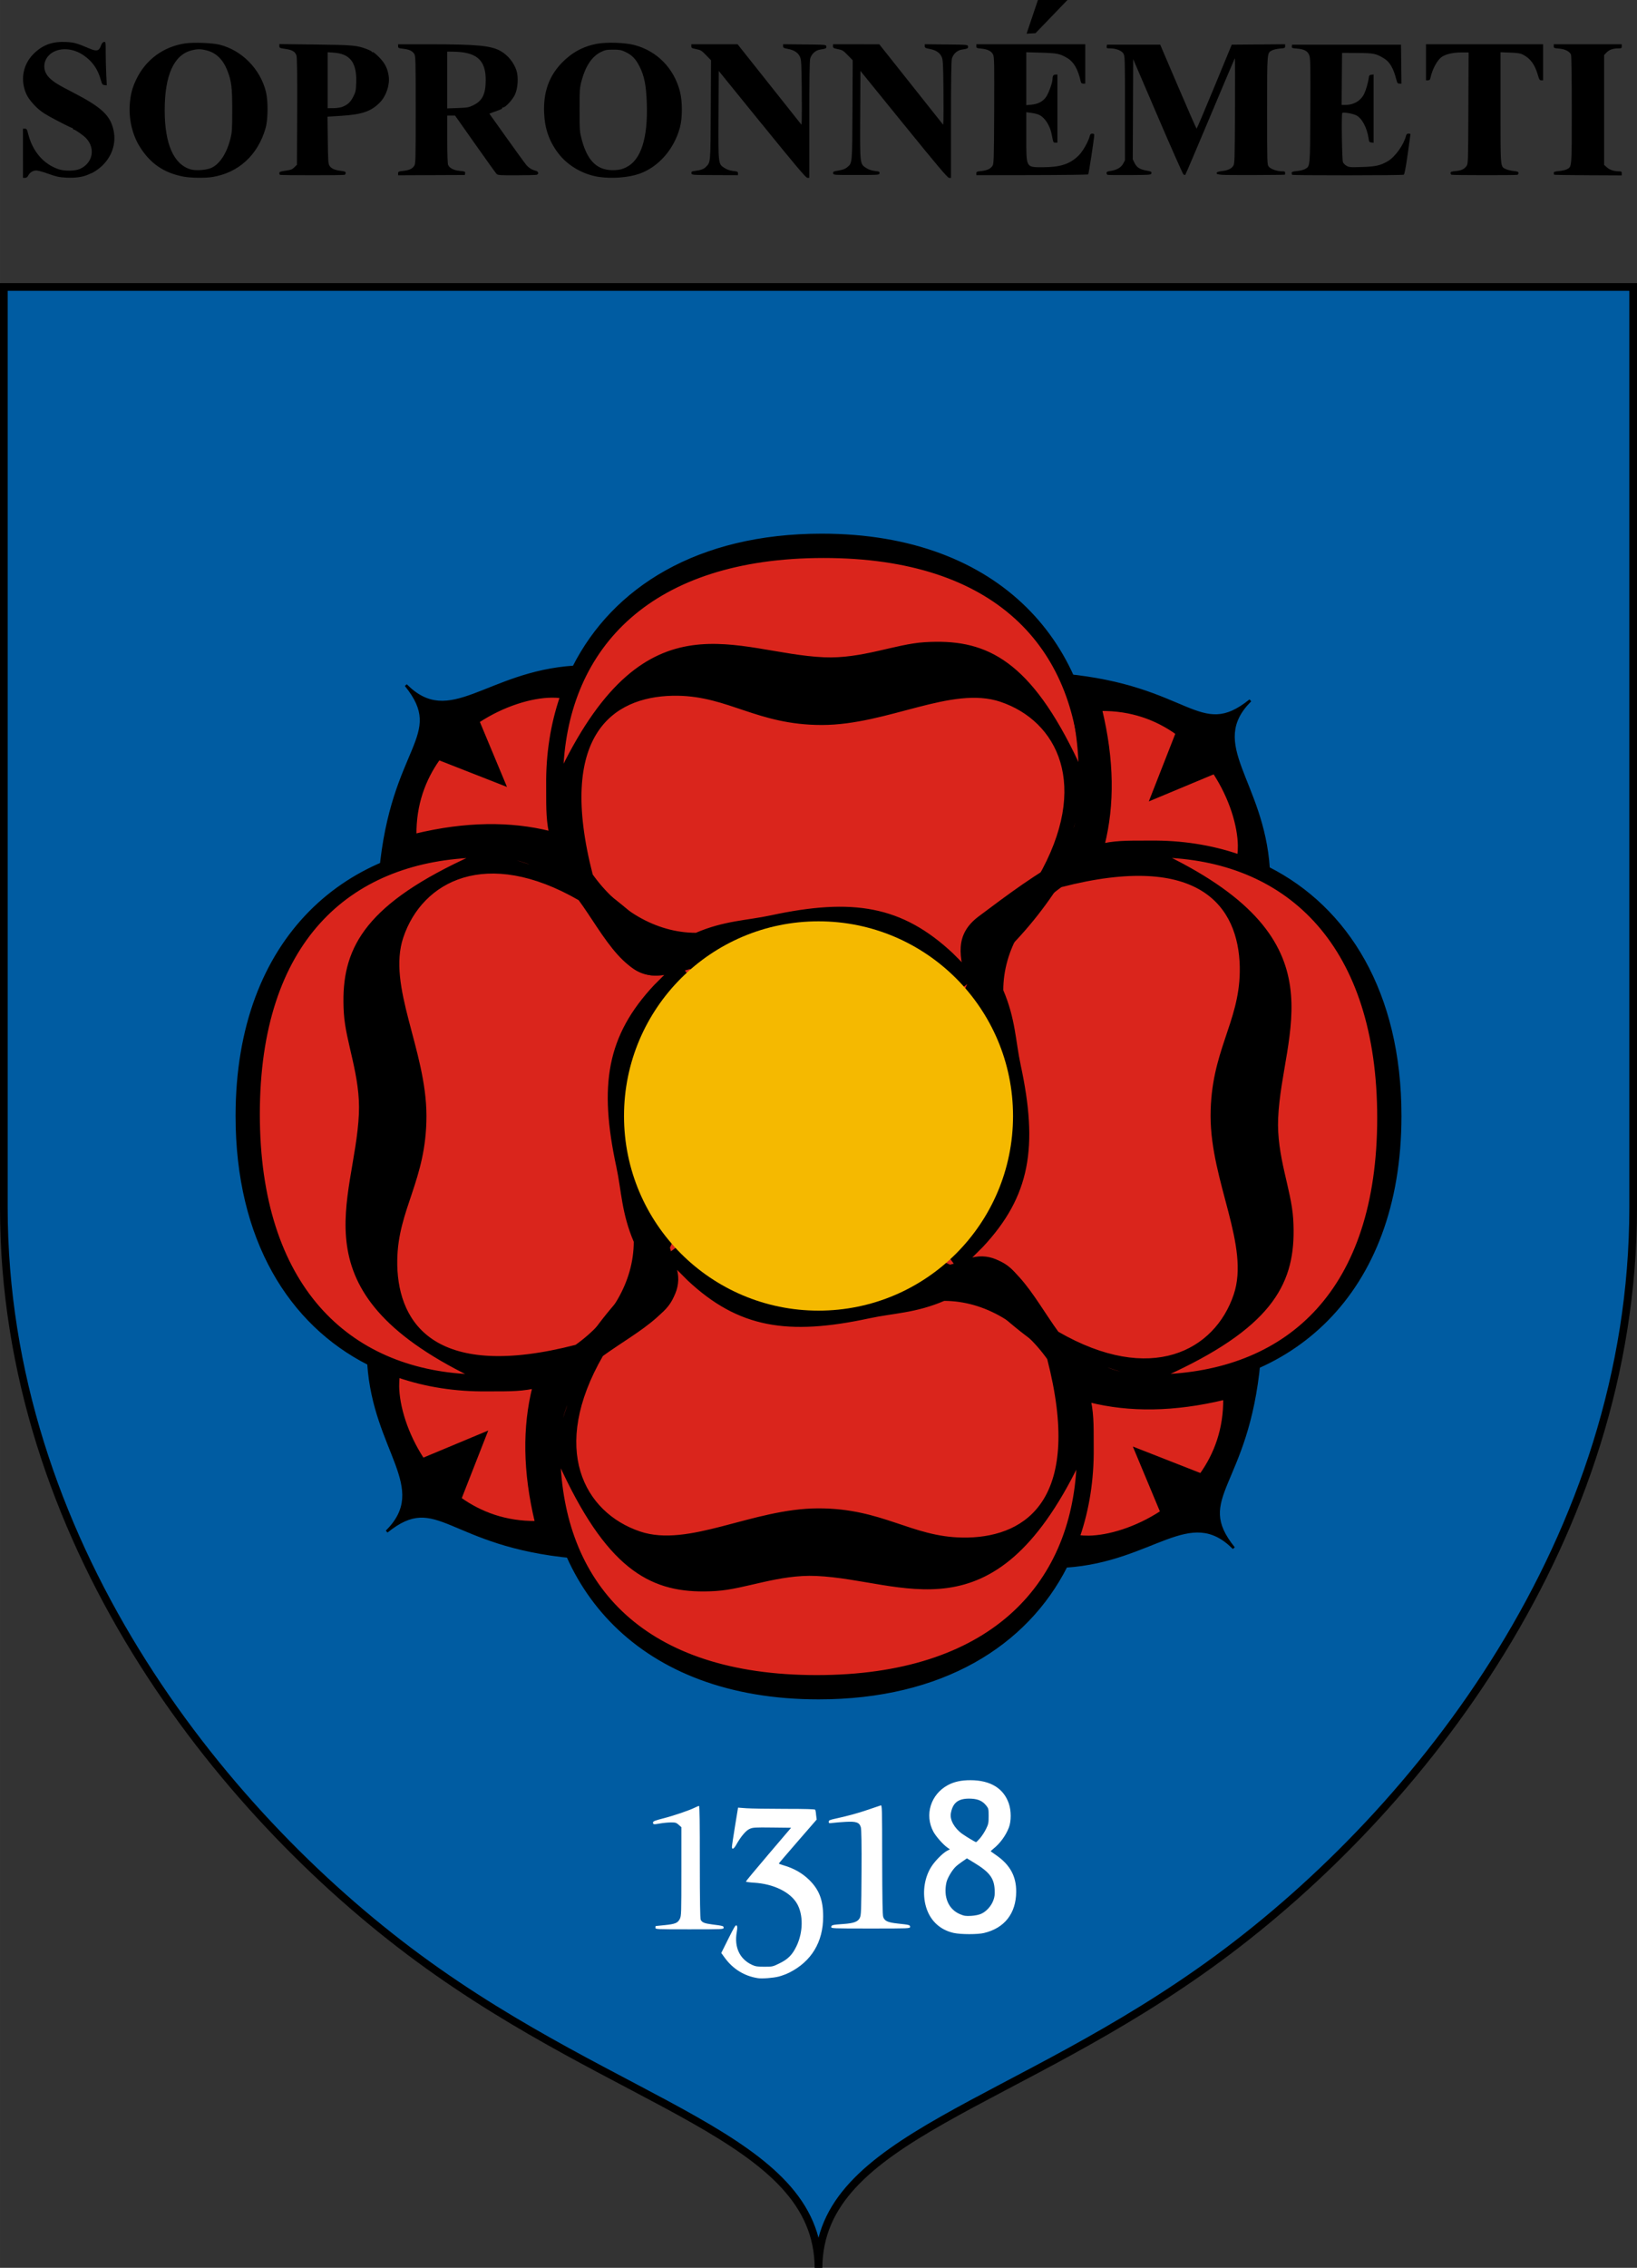 <?xml version="1.0" encoding="UTF-8" standalone="no"?>
<!-- Created with Inkscape (http://www.inkscape.org/) -->

<svg
   xmlns:dc="http://purl.org/dc/elements/1.1/"
   xmlns:cc="http://creativecommons.org/ns#"
   xmlns:rdf="http://www.w3.org/1999/02/22-rdf-syntax-ns#"
   xmlns:svg="http://www.w3.org/2000/svg"
   xmlns="http://www.w3.org/2000/svg"
   xmlns:sodipodi="http://sodipodi.sourceforge.net/DTD/sodipodi-0.dtd"
   xmlns:inkscape="http://www.inkscape.org/namespaces/inkscape"
   sodipodi:docname="HUN Sopronnémeti Címer.svg"
   inkscape:version="0.92.1 r15371"
   id="svg4892"
   version="1.1"
   viewBox="0 0 169.218 234.25"
   height="234.249mm"
   width="169.218mm">
  <rect x="0" y="0" width="169.218" height="234.25" fill="#333333" stroke="none"/>
  <sodipodi:namedview
     inkscape:showpageshadow="false"
     inkscape:snap-grids="false"
     inkscape:snap-others="true"
     inkscape:snap-midpoints="true"
     inkscape:snap-smooth-nodes="false"
     inkscape:object-paths="true"
     inkscape:snap-intersection-paths="true"
     inkscape:snap-text-baseline="true"
     inkscape:window-maximized="1"
     inkscape:window-y="-4"
     inkscape:window-x="-4"
     inkscape:window-height="1016"
     inkscape:window-width="1920"
     inkscape:snap-to-guides="true"
     inkscape:snap-center="true"
     inkscape:snap-global="false"
     inkscape:guide-bbox="true"
     showguides="true"
     showborder="true"
     showgrid="false"
     inkscape:current-layer="layer2"
     inkscape:document-units="mm"
     inkscape:cy="257.4261"
     inkscape:cx="532.33677"
     inkscape:zoom="0.5"
     inkscape:pageshadow="2"
     inkscape:pageopacity="0.0"
     borderopacity="1.0"
     bordercolor="#666666"
     pagecolor="#ffffff"
     id="base"
     fit-margin-top="0"
     fit-margin-left="0"
     fit-margin-right="0"
     fit-margin-bottom="0"
     inkscape:object-nodes="true"
     inkscape:snap-bbox="true"
     inkscape:bbox-paths="true"
     inkscape:bbox-nodes="true"
     inkscape:lockguides="false" />
  <defs
     id="defs4886">
    <inkscape:path-effect
       fuse_tolerance="0"
       vertical_pattern="false"
       prop_units="false"
       tang_offset="0"
       normal_offset="0"
       spacing="10"
       scale_y_rel="false"
       prop_scale="1"
       copytype="single_stretched"
       pattern="m 58.221,0 h 1"
       is_visible="true"
       id="path-effect5224"
       effect="skeletal" />
    <inkscape:path-effect
       effect="skeletal"
       id="path-effect4688"
       is_visible="true"
       pattern="M 0,0 H 1"
       copytype="single_stretched"
       prop_scale="1"
       scale_y_rel="false"
       spacing="10"
       normal_offset="0"
       tang_offset="0"
       prop_units="false"
       vertical_pattern="false"
       fuse_tolerance="0" />
    <inkscape:path-effect
       effect="skeletal"
       id="path-effect4647"
       is_visible="true"
       pattern="M 0,0 H 1"
       copytype="repeated_stretched"
       prop_scale="1"
       scale_y_rel="false"
       spacing="10"
       normal_offset="0"
       tang_offset="0"
       prop_units="false"
       vertical_pattern="false"
       fuse_tolerance="0" />
    <inkscape:path-effect
       effect="skeletal"
       id="path-effect4600"
       is_visible="true"
       pattern="M 0,0 H 1"
       copytype="single_stretched"
       prop_scale="1"
       scale_y_rel="false"
       spacing="10"
       normal_offset="0"
       tang_offset="0"
       prop_units="false"
       vertical_pattern="false"
       fuse_tolerance="0" />
    <inkscape:path-effect
       effect="skeletal"
       id="path-effect4649"
       is_visible="true"
       pattern="M 0,0 H 1"
       copytype="repeated_stretched"
       prop_scale="1"
       scale_y_rel="true"
       spacing="-0.1"
       normal_offset="0.1"
       tang_offset="0"
       prop_units="false"
       vertical_pattern="false"
       fuse_tolerance="0" />
    <inkscape:path-effect
       effect="skeletal"
       id="path-effect4631"
       is_visible="true"
       pattern="m -6016.109,40.654 c 0,0.027 0,0.067 -0.032,0.067 -2e-4,0 -4e-4,-3e-6 -6e-4,-7e-6 -0.027,-5.61e-4 -0.032,-0.04 -0.032,-0.067 0,-1.6e-5 0,-3.2e-5 0,-4.8e-5 0,-0.027 0.01,-0.067 0.033,-0.067 0,0 0,0 1e-4,0 0.027,7.9e-5 0.032,0.04 0.032,0.067 z"
       copytype="repeated_stretched"
       prop_scale="1.04"
       scale_y_rel="true"
       spacing="0.4"
       normal_offset="0"
       tang_offset="0.4"
       prop_units="false"
       vertical_pattern="false"
       fuse_tolerance="0" />
    <inkscape:path-effect
       effect="skeletal"
       id="path-effect4599"
       is_visible="true"
       pattern="m -6016.214,40.547 h 0.265"
       copytype="repeated_stretched"
       prop_scale="1"
       scale_y_rel="false"
       spacing="0"
       normal_offset="0"
       tang_offset="0"
       prop_units="false"
       vertical_pattern="false"
       fuse_tolerance="0" />
    <inkscape:path-effect
       effect="skeletal"
       id="path-effect4596"
       is_visible="true"
       pattern="m -7238.617,93.385 c 0.99,-0.118 2.602,-0.061 2.711,0.645 0.156,1.01 -0.627,2.923 -0.427,3.825 0.088,0.397 0.496,0.198 1.072,0.179"
       copytype="repeated_stretched"
       prop_scale="1"
       scale_y_rel="false"
       spacing="10"
       normal_offset="0"
       tang_offset="0"
       prop_units="false"
       vertical_pattern="false"
       fuse_tolerance="0" />
    <inkscape:path-effect
       effect="skeletal"
       id="path-effect4594"
       is_visible="true"
       pattern="M 0,0 H 1"
       copytype="repeated_stretched"
       prop_scale="1"
       scale_y_rel="false"
       spacing="0"
       normal_offset="0"
       tang_offset="0"
       prop_units="false"
       vertical_pattern="false"
       fuse_tolerance="0" />
    <inkscape:path-effect
       fuse_tolerance="0"
       vertical_pattern="false"
       prop_units="false"
       tang_offset="0"
       normal_offset="0"
       spacing="0"
       scale_y_rel="false"
       prop_scale="1"
       copytype="single_stretched"
       pattern="M 0,0 H 1"
       is_visible="true"
       effect="skeletal"
       id="path-effect4737" />
    <inkscape:path-effect
       effect="skeletal"
       id="path-effect4735"
       is_visible="true"
       pattern="M 0,0 H 1"
       copytype="single_stretched"
       prop_scale="1"
       scale_y_rel="false"
       spacing="0"
       normal_offset="0"
       tang_offset="0"
       prop_units="false"
       vertical_pattern="false"
       fuse_tolerance="0" />
    <clipPath
       id="clipPath4754"
       clipPathUnits="userSpaceOnUse">
      <path
         style="opacity:1;vector-effect:none;fill:none;fill-opacity:1;fill-rule:evenodd;stroke:#000000;stroke-width:0.265;stroke-linecap:round;stroke-linejoin:miter;stroke-miterlimit:4;stroke-dasharray:none;stroke-dashoffset:0;stroke-opacity:1"
         d="m -3720.345,-167.887 v 25.776 c 0,13.599 -10.894,24.547 -24.426,24.547 -13.532,0 -24.426,-10.948 -24.426,-24.547 v -25.776 z"
         id="path4756"
         inkscape:connector-curvature="0"
         sodipodi:nodetypes="cssscc" />
    </clipPath>
    <clipPath
       id="clipPath4758"
       clipPathUnits="userSpaceOnUse">
      <path
         style="opacity:1;vector-effect:none;fill:none;fill-opacity:1;fill-rule:evenodd;stroke:#000000;stroke-width:0.265;stroke-linecap:round;stroke-linejoin:miter;stroke-miterlimit:4;stroke-dasharray:none;stroke-dashoffset:0;stroke-opacity:1"
         d="m -3720.345,-167.887 v 25.776 c 0,13.599 -10.894,24.547 -24.426,24.547 -13.532,0 -24.426,-10.948 -24.426,-24.547 v -25.776 z"
         id="path4760"
         inkscape:connector-curvature="0"
         sodipodi:nodetypes="cssscc" />
    </clipPath>
    <clipPath
       id="clipPath5839"
       clipPathUnits="userSpaceOnUse">
      <path
         inkscape:transform-center-y="7.6454958"
         inkscape:transform-center-x="-19.299972"
         style="opacity:1;vector-effect:none;fill:none;fill-opacity:1;stroke:#ff00ff;stroke-width:0.265;stroke-linecap:round;stroke-linejoin:miter;stroke-miterlimit:4;stroke-dasharray:none;stroke-dashoffset:0;stroke-opacity:1"
         d="m -5453.588,84.65 c 0.879,0.246 3.14,-1.017 3.724,-2.862 -13.127,-4.223 -25.882,-7.185 -38.6,-7.185 -12.718,0 -25.473,2.961 -38.6,7.185 0.584,1.845 2.845,3.108 3.724,2.862 16.269,-4.56 25.784,-5.505 34.876,-5.559 9.092,0.054 18.607,0.998 34.876,5.559 z"
         id="path5841"
         inkscape:connector-curvature="0"
         sodipodi:nodetypes="scccscs" />
    </clipPath>
    <clipPath
       clipPathUnits="userSpaceOnUse"
       id="clipPath10969">
      <path
         sodipodi:nodetypes="ccccsc"
         inkscape:connector-curvature="0"
         id="path10971"
         d="m -6386.081,252.12 c -1.229,8.865 2.197,11.155 5.987,12.02 l 6.875,-2.713 0.327,-4.21 c -0.654,-1.786 -2.018,-4.967 -4.084,-5.76 -2.011,-0.772 -5.16,-0.266 -7.141,0.054"
         style="opacity:1;vector-effect:none;fill:none;fill-opacity:1;stroke:#000000;stroke-width:0.397;stroke-linecap:round;stroke-linejoin:miter;stroke-miterlimit:4;stroke-dasharray:none;stroke-dashoffset:0;stroke-opacity:1" />
    </clipPath>
    <clipPath
       clipPathUnits="userSpaceOnUse"
       id="clipPath12604">
      <path
         sodipodi:nodetypes="cscccc"
         inkscape:connector-curvature="0"
         id="path12606"
         d="m -6430.561,249.107 c 0.85,2.18 3.159,4.534 5.94,2.76 0.279,-0.178 4.584,-3.742 4.584,-3.742 l 0.468,-4.256 -3.602,-4.584 -4.958,2.666"
         style="opacity:1;vector-effect:none;fill:none;fill-opacity:1;stroke:#000000;stroke-width:0.397;stroke-linecap:round;stroke-linejoin:miter;stroke-miterlimit:4;stroke-dasharray:none;stroke-dashoffset:0;stroke-opacity:1" />
    </clipPath>
    <clipPath
       clipPathUnits="userSpaceOnUse"
       id="clipPath43020">
      <path
         style="opacity:1;vector-effect:none;fill:none;fill-opacity:1;stroke:#000000;stroke-width:2.117;stroke-linecap:round;stroke-linejoin:miter;stroke-miterlimit:4;stroke-dasharray:none;stroke-dashoffset:0;stroke-opacity:1"
         d="m -7361.159,200.7 c -20.39,-39.563 17.308,-76.333 -13.745,-130.392 8.779,-12.671 15.626,-26.671 18.423,-43.455 18.98,5.822 39.932,10.829 64.822,10.829 24.89,0 45.842,-5.007 64.822,-10.829 2.796,16.784 9.643,30.784 18.423,43.455 -31.052,54.059 6.646,90.829 -13.745,130.392 -10.7,20.761 -52.049,20.453 -69.5,36.818 -17.451,-16.365 -58.8,-16.057 -69.5,-36.818 z"
         id="path43022"
         inkscape:connector-curvature="0"
         sodipodi:nodetypes="scccccscs"
         inkscape:transform-center-x="41.622508"
         inkscape:transform-center-y="-124.08368" />
    </clipPath>
    <clipPath
       clipPathUnits="userSpaceOnUse"
       id="clipPath43026">
      <path
         style="opacity:1;vector-effect:none;fill:none;fill-opacity:1;stroke:#000000;stroke-width:2.117;stroke-linecap:round;stroke-linejoin:miter;stroke-miterlimit:4;stroke-dasharray:none;stroke-dashoffset:0;stroke-opacity:1"
         d="m -7361.159,200.7 c -20.39,-39.563 17.308,-76.333 -13.745,-130.392 8.779,-12.671 15.626,-26.671 18.423,-43.455 18.98,5.822 39.932,10.829 64.822,10.829 24.89,0 45.842,-5.007 64.822,-10.829 2.796,16.784 9.643,30.784 18.423,43.455 -31.052,54.059 6.646,90.829 -13.745,130.392 -10.7,20.761 -52.049,20.453 -69.5,36.818 -17.451,-16.365 -58.8,-16.057 -69.5,-36.818 z"
         id="path43028"
         inkscape:connector-curvature="0"
         sodipodi:nodetypes="scccccscs"
         inkscape:transform-center-x="41.622508"
         inkscape:transform-center-y="-124.08368" />
    </clipPath>
    <clipPath
       clipPathUnits="userSpaceOnUse"
       id="clipPath4590">
      <path
         id="path4592"
         d="m -7567.196,57.484 c -3.243,0.021 -7.173,0.778 -12.433,2.766 v 15.649 c 20.44,-7.726 20.737,3.2 39.099,3.2 18.389,0 18.66,-10.958 39.187,-3.167 V 60.283 c -20.527,-7.791 -20.798,3.167 -39.187,3.167 -13.636,0 -17.308,-6.028 -26.666,-5.966 z"
         style="opacity:1;vector-effect:none;fill:none;fill-opacity:1;stroke:#000000;stroke-width:0.265;stroke-linecap:round;stroke-linejoin:miter;stroke-miterlimit:4;stroke-dasharray:none;stroke-dashoffset:0;stroke-opacity:1"
         inkscape:connector-curvature="0" />
    </clipPath>
    <clipPath
       id="clipPath6377"
       clipPathUnits="userSpaceOnUse">
      <path
         style="opacity:1;vector-effect:none;fill:none;fill-opacity:1;stroke:#000000;stroke-width:0.397;stroke-linecap:round;stroke-linejoin:miter;stroke-miterlimit:4;stroke-dasharray:none;stroke-dashoffset:0;stroke-opacity:1"
         d="m -8012.114,63.783 c -11.524,17.719 -43.089,-7.949 -53.359,7.483 -0.507,0.763 -0.89,1.646 -1.278,2.571 0,0 -1.109,1.252 -0.225,2.671 4.337,6.962 -13.058,27.201 -2.14,28.571 1.942,0.244 -0.118,3.156 -0.016,3.154 0.903,-0.014 0.787,1.087 1.535,2.506 9.694,18.397 -4.764,33.715 -10.392,40.872 -1.5,1.907 -0.495,3.302 -1.065,3.321 7.833,0.069 -1.668,38.592 18.166,48.738 17.618,9.013 40.373,-1.829 48.774,12.645"
         id="path6379"
         inkscape:connector-curvature="0"
         sodipodi:nodetypes="cscssssscsc"
         inkscape:transform-center-x="33.469424"
         inkscape:transform-center-y="-97.631305" />
    </clipPath>
    <clipPath
       clipPathUnits="userSpaceOnUse"
       id="clipPath4881">
      <path
         inkscape:transform-center-y="-100.53728"
         inkscape:transform-center-x="42.45311"
         sodipodi:nodetypes="sssccssscs"
         inkscape:connector-curvature="0"
         id="path4883"
         d="m -8020.505,525.446 h -38.338 c -11.786,0 -27.824,-9.727 -27.824,-29.363 V 336.832 h 169.276 v 159.251 c 0,19.635 -16.038,29.363 -27.824,29.363 h -38.338 c -10.406,0 -18.128,6.644 -18.476,11.925 -0.348,-5.28 -8.07,-11.925 -18.476,-11.925 z"
         style="opacity:1;vector-effect:none;fill:#da251c;fill-opacity:1;stroke:#000000;stroke-width:0.794;stroke-linecap:round;stroke-linejoin:miter;stroke-miterlimit:4;stroke-dasharray:none;stroke-dashoffset:0;stroke-opacity:1" />
    </clipPath>
    <clipPath
       clipPathUnits="userSpaceOnUse"
       id="clipPath4986">
      <path
         style="opacity:1;vector-effect:none;fill:none;fill-opacity:1;stroke:#ff00ff;stroke-width:0.079;stroke-linecap:round;stroke-linejoin:miter;stroke-miterlimit:4;stroke-dasharray:none;stroke-dashoffset:0;stroke-opacity:1"
         d="m -8150.198,403.103 18.239,-52.531 2.658,-7.677 20.896,60.197"
         id="path4988"
         inkscape:connector-curvature="0"
         sodipodi:nodetypes="cccc"
         inkscape:transform-center-x="10.450903"
         inkscape:transform-center-y="-36.719747" />
    </clipPath>
    <clipPath
       clipPathUnits="userSpaceOnUse"
       id="clipPath4990">
      <path
         inkscape:transform-center-y="-36.719747"
         inkscape:transform-center-x="10.450903"
         sodipodi:nodetypes="cccc"
         inkscape:connector-curvature="0"
         id="path4992"
         d="m -8150.198,403.103 18.239,-52.531 2.658,-7.677 20.896,60.197"
         style="opacity:1;vector-effect:none;fill:none;fill-opacity:1;stroke:#ff00ff;stroke-width:0.079;stroke-linecap:round;stroke-linejoin:miter;stroke-miterlimit:4;stroke-dasharray:none;stroke-dashoffset:0;stroke-opacity:1" />
    </clipPath>
  </defs>
  <g
     transform="translate(8433.952,-352.13)"
     inkscape:groupmode="layer"
     id="layer2"
     inkscape:label="RASZTER" />
  <g
     transform="translate(8433.952,-352.13)"
     inkscape:groupmode="layer"
     id="layer3"
     inkscape:label="1">
    <g
       transform="rotate(-90,-3258.461,-169.769)"
       id="g5275"
       inkscape:transform-center-x="-16.512308"
       inkscape:transform-center-y="-5.5595725" />
    <g
       transform="rotate(-150,-3258.461,-169.769)"
       id="g5295"
       inkscape:transform-center-x="-5.5617607"
       inkscape:transform-center-y="-16.511725" />
    <g
       inkscape:transform-center-y="-16.512308"
       inkscape:transform-center-x="5.5595725"
       id="g5305"
       transform="rotate(-180,-3258.461,-169.769)" />
    <g
       transform="rotate(90,-3258.461,-169.769)"
       id="g5335"
       inkscape:transform-center-x="16.512308"
       inkscape:transform-center-y="5.5595725" />
    <g
       inkscape:transform-center-y="12.404912"
       inkscape:transform-center-x="12.406871"
       id="g5345"
       transform="rotate(60,-3258.461,-169.769)" />
    <g
       transform="rotate(30,-3258.461,-169.769)"
       id="g5355"
       inkscape:transform-center-x="3.8267214"
       inkscape:transform-center-y="14.832502" />
    <g
       transform="rotate(-60,-3258.461,-169.769)"
       inkscape:transform-center-y="3.8267221"
       inkscape:transform-center-x="-14.832502"
       id="g5382" />
    <rect
       ry="0"
       y="-321.855"
       x="-4582.534"
       height="15.715"
       width="0"
       id="rect4509"
       style="opacity:1;vector-effect:none;fill:none;fill-opacity:1;fill-rule:evenodd;stroke:#ff00ff;stroke-width:0.079;stroke-linecap:round;stroke-linejoin:miter;stroke-miterlimit:4;stroke-dasharray:none;stroke-dashoffset:0;stroke-opacity:1" />
    <path
       style="opacity:1;fill:#f8b703;fill-opacity:1;fill-rule:evenodd;stroke:#f8b703;stroke-width:0.3;stroke-linecap:square;stroke-linejoin:round;stroke-miterlimit:4;stroke-dasharray:none;stroke-dashoffset:0;stroke-opacity:1;paint-order:fill markers stroke"
       d=""
       id="path4739"
       inkscape:connector-curvature="0"
       transform="matrix(0.265,0,0,0.265,-6970.053,138.905)" />
    <path
       style="opacity:1;fill:#f8b703;fill-opacity:1;fill-rule:evenodd;stroke:#f8b703;stroke-width:0.3;stroke-linecap:square;stroke-linejoin:round;stroke-miterlimit:4;stroke-dasharray:none;stroke-dashoffset:0;stroke-opacity:1;paint-order:fill markers stroke"
       d=""
       id="path4741"
       inkscape:connector-curvature="0"
       transform="matrix(0.265,0,0,0.265,-6970.053,138.905)" />
    <rect
       style="opacity:1;vector-effect:none;fill:none;fill-opacity:1;fill-rule:evenodd;stroke:#ff00ff;stroke-width:0.079;stroke-linecap:round;stroke-linejoin:miter;stroke-miterlimit:4;stroke-dasharray:none;stroke-dashoffset:0;stroke-opacity:1"
       id="rect5017"
       width="0"
       height="0"
       x="-8050.607"
       y="121.259" />
    <g
       id="g5982">
      <path
         inkscape:transform-center-y="108.98705"
         inkscape:transform-center-x="42.106077"
         sodipodi:nodetypes="ssccsscs"
         inkscape:connector-curvature="0"
         id="path5900"
         d="m -8390.688,554.394 c -20.856,-15.338 -42.867,-43.441 -42.867,-77.518 v -95.103 h 168.424 v 95.103 c 0,34.078 -22.011,62.18 -42.867,77.518 -21.012,15.453 -41.257,18.439 -41.345,31.982 -0.088,-13.543 -20.334,-16.53 -41.345,-31.982 z"
         style="opacity:1;vector-effect:none;fill:#005ca2;fill-opacity:1;stroke:#000000;stroke-width:0.794;stroke-linecap:round;stroke-linejoin:miter;stroke-miterlimit:4;stroke-dasharray:none;stroke-dashoffset:0;stroke-opacity:1" />
      <path
         id="path5937"
         transform="matrix(0.265,0,0,0.265,-8388.689,336.436)"
         d="m 153.178,271.719 c -41.685,0.524 -84.31,20.418 -100.682,51.318 -36.765,0.35 -61.546,20.854 -69,70.5 l 4.014,2.773 c -89.95,27.225 -71.913,162.495 -10.748,194.9 0.35,36.765 20.854,61.546 70.5,69 l 2.773,-4.014 c 27.225,89.95 162.495,71.915 194.9,10.75 36.765,-0.35 61.546,-20.854 69,-70.5 l -4.016,-2.775 c 89.952,-27.224 71.915,-162.495 10.75,-194.9 -0.35,-36.765 -20.854,-61.546 -70.5,-69 l -2.773,4.014 c -13.471,-44.507 -53.392,-62.579 -94.219,-62.066 z m -16.416,211.318 h 23.908 v 23.91 h -23.908 z"
         style="opacity:1;vector-effect:none;fill:#da251c;fill-opacity:1;stroke:none;stroke-width:1;stroke-linecap:round;stroke-linejoin:miter;stroke-miterlimit:4;stroke-dasharray:none;stroke-dashoffset:0;stroke-opacity:1"
         inkscape:connector-curvature="0" />
      <g
         transform="translate(-174.625)"
         id="g5935">
        <path
           style="opacity:1;vector-effect:none;fill:#000000;fill-opacity:1;fill-rule:evenodd;stroke:#000000;stroke-width:1;stroke-linecap:round;stroke-linejoin:miter;stroke-miterlimit:4;stroke-dasharray:none;stroke-dashoffset:0;stroke-opacity:1"
           d="m 808.717,267.736 c -48.308,-6e-5 -81.177,20.82 -96.721,51.438 -34.101,2.267 -48.243,24.477 -65.52,7.117 16.186,20.057 -5.412,23.664 -9.936,72.934 27.291,-8.758 50.271,-7.598 71.34,-2.045 5.927,11.801 14.904,23.68 23.277,34.883 7.033,9.41 15.291,7.476 26.191,4.35 10.694,4.899 21.894,8.785 32.572,13.715 6.433,6.616 12.856,12.727 18.795,12.727 58.831,-8e-5 106.523,-66.94 106.523,-97.559 0,-53.88 -36.546,-97.558 -106.523,-97.559 z m 0.727,8.48 c 67.552,1.4e-4 98.523,35.203 100.59,83.797 -18.573,-41.026 -35.235,-50.326 -56.732,-50.133 -1.466,0.011 -2.953,0.07 -4.467,0.164 -11.386,0.709 -24.362,6.529 -39.285,5.873 -34.354,-1.51 -68.581,-25.364 -102.17,43.373 2.013,-48.219 34.847,-83.074 102.064,-83.074 z m -57.025,53.693 c 20.168,0.269 31.309,11.404 56.295,11.404 25.672,0 50.587,-15.489 69.834,-9.021 22.327,7.503 35.87,32.84 14.799,69.332 -13.048,9.662 -34.155,19.124 -28.34,35.041 l -5.516,-5.525 c -19.682,-18.411 -38.734,-21.489 -70.572,-14.637 -9.439,2.032 -18.028,2.003 -29.223,6.811 -16.177,0.011 -31.056,-9.313 -40.797,-23.016 -14.074,-54.494 7.827,-69.862 31.539,-70.381 0.67,-0.015 1.33,-0.016 1.98,-0.008 z m -49.064,0.746 c 1.321,-0.015 2.561,0.057 3.705,0.217 -3.668,10.705 -5.478,22.304 -5.352,34.422 0.067,6.403 -0.233,12.29 1.049,18.387 -15.45,-3.861 -32.882,-3.757 -52.645,1.006 -0.144,-11.868 3.558,-21.746 9.242,-29.682 l 25.65,10.055 -10.277,-24.623 c 9.826,-6.446 20.67,-9.694 28.627,-9.781 z m 206.727,38.275 c -0.315,7.282 -1.906,13.977 -8.432,24.428 3.439,-6.854 6.294,-14.905 8.432,-24.428 z"
           transform="matrix(0.265,0,0,0.265,-8388.689,336.436)"
           id="circle5906"
           inkscape:connector-curvature="0"
           inkscape:transform-center-x="8.6850563"
           inkscape:transform-center-y="-34.31561" />
        <path
           inkscape:transform-center-y="8.6850567"
           inkscape:transform-center-x="34.315587"
           inkscape:connector-curvature="0"
           id="path5924"
           d="m -8234.844,467.402 c 0,12.781 5.509,21.478 13.61,25.591 0.6,9.023 6.476,12.764 1.883,17.335 5.307,-4.282 6.261,1.432 19.297,2.629 -2.317,-7.221 -2.01,-13.301 -0.541,-18.875 3.122,-1.568 6.265,-3.943 9.229,-6.159 2.49,-1.861 1.978,-4.046 1.151,-6.93 1.296,-2.829 2.325,-5.793 3.629,-8.618 1.75,-1.702 3.367,-3.402 3.367,-4.973 -1e-4,-15.566 -17.711,-28.184 -25.812,-28.184 -14.256,0 -25.812,9.669 -25.812,28.184 z m 2.244,-0.192 c 0,-17.873 9.314,-26.068 22.171,-26.614 -10.855,4.914 -13.315,9.322 -13.264,15.01 0,0.388 0.019,0.781 0.043,1.182 0.188,3.013 1.728,6.446 1.554,10.394 -0.4,9.089 -6.711,18.145 11.476,27.032 -12.758,-0.533 -21.98,-9.22 -21.98,-27.005 z m 14.206,15.088 c 0.071,-5.336 3.017,-8.284 3.017,-14.895 0,-6.792 -4.098,-13.385 -2.387,-18.477 1.985,-5.907 8.689,-9.491 18.344,-3.916 2.556,3.452 5.06,9.037 9.271,7.498 l -1.462,1.459 c -4.871,5.207 -5.686,10.248 -3.873,18.672 0.538,2.498 0.53,4.77 1.802,7.732 0,4.28 -2.464,8.217 -6.09,10.794 -14.418,3.724 -18.484,-2.071 -18.622,-8.345 0,-0.177 0,-0.352 0,-0.524 z m 0.197,12.982 c 0,-0.35 0.015,-0.678 0.057,-0.98 2.832,0.971 5.901,1.449 9.107,1.416 1.694,-0.018 3.252,0.062 4.865,-0.278 -1.021,4.088 -0.994,8.7 0.266,13.929 -3.14,0.038 -5.754,-0.941 -7.853,-2.445 l 2.66,-6.787 -6.515,2.719 c -1.706,-2.6 -2.565,-5.469 -2.588,-7.574 z m 10.127,-54.696 c 1.927,0.083 3.698,0.504 6.463,2.231 -1.813,-0.91 -3.944,-1.665 -6.463,-2.231 z"
           style="opacity:1;vector-effect:none;fill:#000000;fill-opacity:1;fill-rule:evenodd;stroke:#000000;stroke-width:0.265;stroke-linecap:round;stroke-linejoin:miter;stroke-miterlimit:4;stroke-dasharray:none;stroke-dashoffset:0;stroke-opacity:1" />
        <path
           style="opacity:1;vector-effect:none;fill:#000000;fill-opacity:1;fill-rule:evenodd;stroke:#000000;stroke-width:0.265;stroke-linecap:round;stroke-linejoin:miter;stroke-miterlimit:4;stroke-dasharray:none;stroke-dashoffset:0;stroke-opacity:1"
           d="m -8174.716,527.53 c 12.781,0 21.478,-5.509 25.591,-13.61 9.023,-0.6 12.764,-6.476 17.335,-1.883 -4.282,-5.307 1.432,-6.261 2.629,-19.297 -7.221,2.317 -13.301,2.01 -18.875,0.541 -1.568,-3.122 -3.943,-6.265 -6.159,-9.229 -1.861,-2.49 -4.046,-1.978 -6.93,-1.151 -2.829,-1.296 -5.793,-2.325 -8.618,-3.629 -1.702,-1.75 -3.402,-3.367 -4.973,-3.367 -15.566,1e-4 -28.184,17.711 -28.184,25.812 0,14.256 9.669,25.812 28.184,25.812 z m -0.192,-2.244 c -17.873,0 -26.068,-9.314 -26.614,-22.171 4.914,10.855 9.322,13.315 15.011,13.264 0.388,0 0.781,-0.019 1.182,-0.043 3.013,-0.188 6.446,-1.728 10.394,-1.554 9.089,0.4 18.145,6.711 27.032,-11.476 -0.533,12.758 -9.22,21.98 -27.005,21.98 z m 15.088,-14.206 c -5.336,-0.071 -8.284,-3.017 -14.895,-3.017 -6.792,0 -13.384,4.098 -18.477,2.387 -5.907,-1.985 -9.491,-8.689 -3.916,-18.344 3.452,-2.556 9.037,-5.06 7.498,-9.271 l 1.459,1.462 c 5.207,4.871 10.248,5.686 18.672,3.873 2.498,-0.538 4.77,-0.53 7.732,-1.802 4.28,0 8.217,2.464 10.794,6.09 3.724,14.418 -2.071,18.484 -8.345,18.622 -0.177,0 -0.352,0 -0.524,0 z m 12.982,-0.197 c -0.349,0 -0.678,-0.015 -0.98,-0.057 0.971,-2.832 1.449,-5.901 1.416,-9.107 -0.018,-1.694 0.062,-3.252 -0.278,-4.865 4.088,1.021 8.7,0.994 13.929,-0.266 0.038,3.14 -0.941,5.754 -2.445,7.853 l -6.787,-2.66 2.719,6.515 c -2.6,1.706 -5.469,2.565 -7.574,2.588 z m -54.696,-10.127 c 0.083,-1.927 0.504,-3.698 2.231,-6.463 -0.91,1.813 -1.665,3.944 -2.231,6.463 z"
           id="path5926"
           inkscape:connector-curvature="0"
           inkscape:transform-center-x="-8.6850224"
           inkscape:transform-center-y="34.315587" />
        <path
           inkscape:transform-center-y="-8.6850224"
           inkscape:transform-center-x="-34.315628"
           inkscape:connector-curvature="0"
           id="path5928"
           d="m -8114.588,467.402 c 0,-12.781 -5.509,-21.478 -13.61,-25.591 -0.6,-9.023 -6.476,-12.764 -1.883,-17.335 -5.307,4.282 -6.261,-1.432 -19.297,-2.629 2.317,7.221 2.01,13.301 0.541,18.875 -3.122,1.568 -6.265,3.943 -9.229,6.159 -2.49,1.861 -1.978,4.046 -1.151,6.93 -1.296,2.829 -2.325,5.793 -3.629,8.618 -1.75,1.702 -3.367,3.402 -3.367,4.973 1e-4,15.566 17.711,28.184 25.812,28.184 14.256,0 25.812,-9.669 25.812,-28.184 z m -2.244,0.192 c 0,17.873 -9.314,26.068 -22.171,26.614 10.855,-4.914 13.315,-9.322 13.264,-15.011 0,-0.388 -0.019,-0.781 -0.043,-1.182 -0.188,-3.013 -1.728,-6.446 -1.554,-10.394 0.4,-9.089 6.711,-18.145 -11.476,-27.032 12.758,0.533 21.98,9.22 21.98,27.005 z m -14.206,-15.088 c -0.071,5.336 -3.017,8.284 -3.017,14.895 0,6.792 4.098,13.384 2.387,18.477 -1.985,5.907 -8.689,9.491 -18.344,3.916 -2.556,-3.452 -5.06,-9.037 -9.271,-7.498 l 1.462,-1.459 c 4.871,-5.207 5.686,-10.248 3.873,-18.672 -0.538,-2.498 -0.53,-4.77 -1.802,-7.732 0,-4.28 2.464,-8.217 6.09,-10.794 14.418,-3.724 18.484,2.071 18.622,8.345 0,0.177 0,0.352 0,0.524 z m -0.197,-12.982 c 0,0.349 -0.015,0.678 -0.057,0.98 -2.832,-0.971 -5.901,-1.449 -9.107,-1.416 -1.694,0.018 -3.252,-0.062 -4.865,0.278 1.021,-4.088 0.994,-8.7 -0.266,-13.929 3.14,-0.038 5.754,0.941 7.853,2.445 l -2.66,6.787 6.515,-2.719 c 1.706,2.6 2.565,5.469 2.588,7.574 z m -10.127,54.696 c -1.927,-0.083 -3.698,-0.504 -6.463,-2.231 1.813,0.91 3.944,1.665 6.463,2.231 z"
           style="opacity:1;vector-effect:none;fill:#000000;fill-opacity:1;fill-rule:evenodd;stroke:#000000;stroke-width:0.265;stroke-linecap:round;stroke-linejoin:miter;stroke-miterlimit:4;stroke-dasharray:none;stroke-dashoffset:0;stroke-opacity:1" />
        <circle
           style="opacity:1;vector-effect:none;fill:#f5b900;fill-opacity:1;fill-rule:evenodd;stroke:none;stroke-width:0.079;stroke-linecap:round;stroke-linejoin:miter;stroke-miterlimit:4;stroke-dasharray:none;stroke-dashoffset:0;stroke-opacity:1"
           id="path5904"
           cx="-8174.716"
           cy="467.402"
           r="20.107" />
      </g>
      <path
         inkscape:connector-curvature="0"
         id="path5957"
         d="m -8431.578,367.963 v -2.54 h 0.201 c 0.177,0 0.218,0.066 0.336,0.537 0.455,1.81 1.584,3.121 3.145,3.651 0.604,0.205 1.7,0.191 2.195,-0.028 1.334,-0.59 1.646,-2.104 0.654,-3.174 -0.255,-0.275 -1.143,-0.901 -1.278,-0.901 -0.049,0 -0.089,-0.038 -0.089,-0.085 0,-0.047 -0.029,-0.077 -0.063,-0.068 -0.059,0.015 -1.337,-0.629 -2.349,-1.184 -0.711,-0.39 -1.182,-0.748 -1.639,-1.249 -0.558,-0.611 -0.816,-1.055 -0.981,-1.687 -0.352,-1.352 0.048,-2.699 1.089,-3.663 0.913,-0.846 1.889,-1.175 3.267,-1.103 0.812,0.043 1.069,0.116 2.439,0.695 0.694,0.293 0.932,0.23 1.128,-0.3 0.096,-0.26 0.193,-0.382 0.318,-0.401 0.176,-0.026 0.18,-10e-4 0.18,1.143 2e-4,0.644 0.025,1.659 0.056,2.256 l 0.055,1.086 -0.238,-0.028 c -0.212,-0.025 -0.253,-0.083 -0.379,-0.536 -0.305,-1.1 -0.853,-1.892 -1.738,-2.512 -0.9,-0.631 -1.976,-0.821 -2.864,-0.507 -1.283,0.454 -1.653,1.881 -0.726,2.795 0.454,0.447 0.871,0.707 2.393,1.49 3.019,1.554 3.926,2.398 4.255,3.958 0.283,1.344 -0.161,2.68 -1.225,3.686 -0.319,0.302 -0.894,0.687 -1.114,0.746 -0.024,0.007 -0.176,0.071 -0.339,0.144 -0.537,0.24 -1.322,0.344 -2.227,0.295 -0.727,-0.039 -1.015,-0.101 -1.823,-0.393 -0.528,-0.191 -1.091,-0.346 -1.252,-0.346 -0.356,0 -0.676,0.198 -0.843,0.521 -0.087,0.167 -0.19,0.241 -0.334,0.241 h -0.209 z m 16.623,2.415 c -2.057,-0.373 -3.523,-1.388 -4.606,-3.186 -0.723,-1.2 -1.084,-2.775 -0.979,-4.262 0.073,-1.033 0.255,-1.728 0.689,-2.629 0.97,-2.013 2.813,-3.363 5.039,-3.688 0.865,-0.126 2.777,-0.056 3.54,0.13 2.306,0.563 4.227,2.509 4.81,4.871 0.236,0.957 0.217,2.861 -0.037,3.75 -0.797,2.787 -2.804,4.623 -5.521,5.052 -0.738,0.116 -2.189,0.098 -2.934,-0.037 z m 2.722,-0.858 c 0.904,-0.315 1.692,-1.46 2.093,-3.042 0.175,-0.692 0.192,-0.952 0.193,-2.96 0,-2.389 -0.074,-3.002 -0.507,-4.108 -0.44,-1.126 -1.15,-1.818 -2.125,-2.071 -0.62,-0.161 -0.971,-0.162 -1.589,-4e-4 -1.82,0.474 -2.759,2.577 -2.759,6.18 -2e-4,3.495 0.935,5.611 2.702,6.113 0.484,0.137 1.431,0.084 1.993,-0.111 z m 40.219,0.889 c -1.67,-0.243 -3.252,-1.161 -4.239,-2.459 -0.933,-1.227 -1.388,-2.534 -1.454,-4.178 -0.085,-2.118 0.503,-3.775 1.829,-5.149 1.02,-1.057 2.202,-1.701 3.608,-1.966 1.027,-0.193 2.92,-0.133 3.895,0.124 2.34,0.617 4.087,2.395 4.706,4.79 0.27,1.044 0.271,2.725 0,3.725 -0.605,2.255 -2.221,4.095 -4.202,4.786 -1.108,0.387 -2.809,0.521 -4.145,0.326 z m 2.806,-1.007 c 1.514,-0.745 2.241,-3.014 2.116,-6.603 -0.064,-1.839 -0.25,-2.793 -0.735,-3.772 -0.4,-0.807 -0.8,-1.217 -1.512,-1.549 -0.404,-0.188 -0.591,-0.222 -1.238,-0.22 -0.658,10e-4 -0.828,0.034 -1.245,0.236 -0.92,0.447 -1.591,1.43 -1.998,2.928 -0.211,0.778 -0.22,0.903 -0.22,3.055 0,2.17 0.011,2.271 0.228,3.09 0.611,2.27 1.664,3.23 3.438,3.135 0.485,-0.026 0.747,-0.093 1.166,-0.299 z m 14.037,-4.423 -4.484,-5.524 -0.024,4.529 c -0.027,5.197 -0.04,5.078 0.638,5.509 0.253,0.161 0.551,0.262 0.879,0.299 0.439,0.05 0.496,0.078 0.496,0.244 v 0.188 l -2.392,-0.009 c -2.39,-0.009 -2.392,-0.009 -2.418,-0.193 -0.023,-0.162 0.024,-0.191 0.381,-0.24 0.628,-0.085 0.91,-0.194 1.15,-0.446 0.446,-0.468 0.439,-0.373 0.465,-5.861 l 0.025,-5.122 -0.51,-0.525 c -0.461,-0.474 -0.559,-0.535 -1.018,-0.625 -0.45,-0.088 -0.508,-0.123 -0.508,-0.301 v -0.201 l 2.392,7.9e-4 2.392,7.9e-4 3.302,4.156 3.302,4.156 0.027,-0.452 c 0.015,-0.249 0.014,-1.747 0,-3.331 -0.026,-2.5 -0.05,-2.923 -0.176,-3.217 -0.189,-0.436 -0.593,-0.707 -1.238,-0.83 -0.452,-0.086 -0.515,-0.122 -0.515,-0.292 v -0.194 l 2.222,0.022 c 2.206,0.022 2.223,0.024 2.249,0.206 0.028,0.199 -0.037,0.232 -0.659,0.329 -0.466,0.073 -0.876,0.451 -1.009,0.931 -0.063,0.228 -0.093,2.238 -0.093,6.325 v 5.99 h -0.194 c -0.154,0 -1.11,-1.128 -4.678,-5.524 z m 14.647,3.4e-4 -4.484,-5.524 -0.024,4.529 c -0.027,5.197 -0.041,5.078 0.638,5.508 0.254,0.161 0.551,0.262 0.883,0.299 0.445,0.05 0.497,0.076 0.475,0.234 -0.025,0.175 -0.055,0.177 -2.396,0.179 -2.362,0.001 -2.371,0.001 -2.397,-0.18 -0.024,-0.164 0.034,-0.192 0.575,-0.283 0.422,-0.071 0.679,-0.167 0.863,-0.322 0.549,-0.462 0.533,-0.297 0.559,-5.943 l 0.024,-5.122 -0.51,-0.525 c -0.461,-0.474 -0.559,-0.535 -1.018,-0.625 -0.45,-0.088 -0.508,-0.123 -0.508,-0.301 v -0.201 l 2.392,7.9e-4 2.392,7.8e-4 3.302,4.156 3.302,4.156 0.027,-0.452 c 0.015,-0.249 0.014,-1.747 0,-3.331 -0.026,-2.5 -0.05,-2.923 -0.176,-3.217 -0.189,-0.436 -0.593,-0.707 -1.238,-0.83 -0.452,-0.086 -0.515,-0.122 -0.515,-0.292 v -0.194 l 2.222,0.023 c 2.206,0.022 2.223,0.024 2.249,0.206 0.028,0.199 -0.037,0.232 -0.659,0.329 -0.466,0.073 -0.875,0.451 -1.009,0.931 -0.063,0.228 -0.093,2.238 -0.093,6.325 v 5.99 h -0.194 c -0.155,0 -1.105,-1.123 -4.678,-5.524 z m -64.504,5.207 c -0.027,-0.027 -0.05,-0.114 -0.05,-0.192 0,-0.113 0.134,-0.161 0.648,-0.233 0.548,-0.077 0.689,-0.132 0.91,-0.353 l 0.262,-0.262 0.024,-5.463 c 0.016,-3.598 -0.011,-5.57 -0.064,-5.777 -0.121,-0.432 -0.417,-0.617 -1.154,-0.724 -0.579,-0.084 -0.625,-0.105 -0.625,-0.294 v -0.204 l 3.704,0.044 c 3.921,0.046 4.328,0.083 5.376,0.488 0.268,0.103 0.487,0.223 0.487,0.266 0,0.043 0.038,0.055 0.084,0.026 0.046,-0.029 0.342,0.208 0.656,0.526 0.619,0.625 0.903,1.198 1.003,2.013 0.109,0.896 -0.275,2.012 -0.917,2.668 -0.894,0.912 -1.826,1.237 -3.945,1.374 l -1.469,0.095 0.029,2.422 c 0.026,2.173 0.045,2.447 0.184,2.658 0.188,0.286 0.532,0.436 1.179,0.514 0.393,0.047 0.487,0.088 0.487,0.213 0,0.085 -0.051,0.174 -0.113,0.197 -0.158,0.06 -6.635,0.057 -6.696,-0.003 z m 6.409,-7.001 c 0.576,-0.205 0.89,-0.487 1.18,-1.058 0.252,-0.497 0.279,-0.625 0.308,-1.471 0.071,-2.059 -0.623,-2.975 -2.337,-3.089 l -0.614,-0.041 v 2.89 2.89 l 0.572,-0.003 c 0.314,-0.002 0.716,-0.055 0.892,-0.118 z m 5.818,6.854 c 0,-0.178 0.05,-0.202 0.529,-0.257 0.626,-0.072 0.939,-0.216 1.142,-0.526 0.138,-0.211 0.149,-0.623 0.149,-5.78 0,-5.157 -0.011,-5.569 -0.149,-5.78 -0.204,-0.311 -0.529,-0.462 -1.147,-0.532 -0.478,-0.054 -0.524,-0.077 -0.524,-0.26 v -0.201 l 3.323,7.9e-4 c 4.893,10e-4 6.326,0.143 7.319,0.723 0.718,0.42 1.328,1.176 1.59,1.973 0.226,0.686 0.155,1.838 -0.154,2.51 -0.235,0.511 -0.972,1.312 -1.207,1.312 -0.064,0 -0.117,0.034 -0.117,0.076 0,0.085 -0.075,0.12 -0.809,0.384 l -0.513,0.184 1.783,2.501 c 0.981,1.375 1.897,2.635 2.037,2.8 0.263,0.31 0.592,0.511 0.995,0.607 0.272,0.065 0.322,0.348 0.072,0.413 -0.088,0.023 -1.024,0.044 -2.079,0.048 -1.721,0.006 -1.933,-0.01 -2.062,-0.143 -0.079,-0.082 -1.076,-1.47 -2.216,-3.086 l -2.072,-2.937 h -0.404 -0.404 v 2.451 c 0,1.539 0.033,2.524 0.089,2.647 0.152,0.333 0.581,0.552 1.207,0.615 0.528,0.053 0.574,0.074 0.55,0.241 l -0.026,0.183 -3.45,0.014 -3.45,0.015 z m 7.805,-7.054 c 0.911,-0.451 1.248,-1.143 1.252,-2.57 0.011,-2.115 -0.955,-2.936 -3.448,-2.948 l -0.529,-0.002 v 2.932 2.932 l 1.096,-0.04 c 1.016,-0.037 1.135,-0.059 1.63,-0.304 z m 51.968,7.052 c 0,-0.166 0.056,-0.193 0.51,-0.24 0.602,-0.063 0.956,-0.228 1.161,-0.54 0.138,-0.21 0.151,-0.644 0.173,-5.716 0.021,-4.896 0.011,-5.52 -0.113,-5.776 -0.169,-0.355 -0.571,-0.556 -1.234,-0.617 -0.454,-0.041 -0.497,-0.063 -0.497,-0.245 v -0.2 h 5.63 5.63 v 2.032 2.032 h -0.21 c -0.16,0 -0.222,-0.055 -0.261,-0.233 -0.269,-1.216 -0.709,-1.997 -1.341,-2.379 -0.791,-0.478 -1.065,-0.536 -2.738,-0.584 l -1.545,-0.044 v 2.732 2.732 l 0.507,-0.046 c 0.701,-0.064 1.216,-0.332 1.54,-0.804 0.272,-0.396 0.662,-1.478 0.662,-1.837 0,-0.33 0.091,-0.469 0.305,-0.469 h 0.203 v 3.514 3.514 h -0.21 c -0.223,0 -0.214,0.021 -0.381,-0.847 -0.127,-0.657 -0.438,-1.283 -0.837,-1.682 -0.344,-0.345 -0.614,-0.453 -1.387,-0.559 l -0.402,-0.055 v 2.511 c 0,3.288 -0.064,3.172 1.744,3.172 1.772,0 2.773,-0.33 3.665,-1.208 0.431,-0.424 1.016,-1.451 1.157,-2.03 0.042,-0.173 0.108,-0.233 0.259,-0.233 0.138,0 0.201,0.047 0.198,0.148 -0.011,0.393 -0.564,4.004 -0.622,4.062 -0.036,0.036 -2.653,0.07 -5.816,0.075 l -5.75,0.009 z m 13.568,0.154 c -0.059,-0.022 -0.106,-0.109 -0.106,-0.193 0,-0.118 0.092,-0.166 0.402,-0.21 0.647,-0.093 1.101,-0.353 1.315,-0.754 l 0.188,-0.351 v -5.376 c 0,-5.138 -0.011,-5.388 -0.161,-5.643 -0.187,-0.309 -0.773,-0.538 -1.378,-0.538 -0.343,0 -0.375,-0.017 -0.35,-0.191 l 0.027,-0.191 h 2.752 2.752 l 1.855,4.339 c 1.02,2.386 1.878,4.339 1.907,4.339 0.029,0 0.858,-1.953 1.842,-4.339 l 1.79,-4.339 2.759,-0.022 2.759,-0.022 v 0.201 c 0,0.186 -0.041,0.204 -0.533,0.244 -0.293,0.024 -0.654,0.106 -0.803,0.182 -0.545,0.282 -0.527,0.065 -0.527,6.217 0,5.502 0,5.584 0.174,5.802 0.195,0.247 0.855,0.479 1.365,0.479 0.267,0 0.323,0.03 0.323,0.169 0,0.093 -0.011,0.173 -0.021,0.178 -0.096,0.04 -5.925,0.057 -6.426,0.019 -0.533,-0.041 -0.644,-0.074 -0.627,-0.187 0.015,-0.102 0.159,-0.155 0.551,-0.204 0.629,-0.079 0.963,-0.235 1.167,-0.545 0.138,-0.21 0.151,-0.643 0.173,-5.688 0.014,-3.003 0.011,-5.442 -0.016,-5.42 -0.023,0.022 -1.169,2.725 -2.548,6.007 -1.379,3.282 -2.536,5.995 -2.571,6.031 -0.035,0.035 -0.121,0.016 -0.193,-0.042 -0.071,-0.058 -1.27,-2.761 -2.662,-6.006 l -2.533,-5.9 -0.021,5.176 -0.023,5.176 0.191,0.383 c 0.229,0.46 0.543,0.656 1.245,0.78 0.456,0.08 0.518,0.114 0.496,0.268 -0.025,0.172 -0.07,0.176 -2.227,0.193 -1.211,0.009 -2.249,-10e-4 -2.307,-0.024 z m 19.075,-0.008 c -0.026,-0.026 -0.047,-0.111 -0.047,-0.19 0,-0.115 0.111,-0.153 0.56,-0.195 0.308,-0.029 0.679,-0.122 0.826,-0.207 0.534,-0.311 0.517,-0.122 0.544,-6.03 0.021,-4.743 0.011,-5.418 -0.11,-5.728 -0.166,-0.435 -0.522,-0.625 -1.288,-0.687 -0.49,-0.039 -0.538,-0.06 -0.514,-0.222 l 0.026,-0.179 h 5.63 5.63 l 0.023,2.011 0.023,2.011 h -0.21 c -0.176,0 -0.225,-0.058 -0.302,-0.36 -0.317,-1.237 -0.689,-1.88 -1.301,-2.25 -0.822,-0.497 -1.051,-0.543 -2.761,-0.554 l -1.566,-0.01 -0.023,2.688 -0.023,2.688 h 0.367 c 0.907,0 1.641,-0.441 1.986,-1.193 0.189,-0.413 0.415,-1.221 0.46,-1.643 0.021,-0.206 0.071,-0.259 0.26,-0.281 l 0.233,-0.027 v 3.525 3.525 l -0.232,-0.027 c -0.206,-0.024 -0.238,-0.07 -0.288,-0.422 -0.156,-1.099 -0.688,-2.095 -1.272,-2.381 -0.399,-0.196 -1.337,-0.351 -1.448,-0.24 -0.093,0.093 -0.032,4.76 0.068,5.068 0.033,0.104 0.192,0.271 0.352,0.37 0.274,0.169 0.373,0.178 1.62,0.139 1.413,-0.044 1.911,-0.157 2.677,-0.606 0.746,-0.437 1.646,-1.693 1.872,-2.611 0.043,-0.173 0.109,-0.233 0.26,-0.233 0.111,0 0.202,0.029 0.202,0.064 0,0.035 -0.13,0.974 -0.289,2.086 -0.189,1.331 -0.327,2.047 -0.401,2.095 -0.122,0.078 -11.461,0.086 -11.539,0.008 z m 16.48,10e-4 c -0.056,-0.019 -0.102,-0.102 -0.102,-0.184 0,-0.122 0.094,-0.159 0.499,-0.196 0.598,-0.054 0.907,-0.193 1.144,-0.514 0.175,-0.236 0.177,-0.307 0.2,-5.99 l 0.023,-5.751 h -0.746 c -0.86,0 -1.592,0.166 -2.023,0.458 -0.468,0.318 -0.978,1.253 -1.169,2.145 -0.046,0.218 -0.101,0.275 -0.264,0.275 h -0.205 v -1.863 -1.863 h 6.053 6.054 v 1.863 1.863 h -0.192 c -0.163,0 -0.215,-0.082 -0.349,-0.549 -0.307,-1.071 -0.765,-1.702 -1.519,-2.093 -0.286,-0.148 -0.544,-0.19 -1.348,-0.221 l -0.995,-0.038 v 5.733 c 0,6.376 -0.028,6.059 0.57,6.345 0.16,0.076 0.516,0.162 0.792,0.191 0.401,0.042 0.501,0.082 0.501,0.201 0,0.082 -0.052,0.168 -0.115,0.192 -0.133,0.051 -6.656,0.045 -6.81,-0.007 z m 10.605,-0.009 c -0.021,-0.021 -0.039,-0.103 -0.039,-0.182 0,-0.114 0.11,-0.153 0.548,-0.194 0.301,-0.028 0.663,-0.11 0.803,-0.183 0.527,-0.273 0.512,-0.085 0.512,-6.13 0,-3.175 -0.033,-5.589 -0.079,-5.708 -0.125,-0.328 -0.621,-0.581 -1.239,-0.631 -0.504,-0.041 -0.545,-0.059 -0.545,-0.244 v -0.2 h 3.514 3.514 v 0.212 c 0,0.192 -0.033,0.212 -0.36,0.212 -0.543,7.9e-4 -0.935,0.139 -1.211,0.428 l -0.249,0.26 v 5.674 5.674 l 0.271,0.242 c 0.299,0.267 0.747,0.42 1.232,0.421 0.281,3.9e-4 0.318,0.024 0.318,0.211 v 0.21 l -3.474,-0.016 c -1.911,-0.009 -3.492,-0.033 -3.514,-0.055 z m -53.946,-16.305 0.585,-1.739 h 1.526 1.526 l -1.651,1.714 -1.651,1.714 -0.461,0.025 -0.461,0.025 z"
         style="fill:#000000;stroke-width:1" />
      <path
         inkscape:connector-curvature="0"
         id="path5970"
         d="m -8355.624,556.456 c -1.384,-0.214 -2.563,-0.941 -3.407,-2.1 l -0.363,-0.499 0.736,-1.475 c 0.612,-1.226 0.755,-1.456 0.849,-1.363 0.087,0.092 0.09,0.221 0.014,0.691 -0.272,1.559 0.307,2.787 1.592,3.38 0.338,0.156 0.56,0.189 1.266,0.189 0.836,0 0.873,-0.01 1.587,-0.362 0.865,-0.429 1.309,-0.881 1.732,-1.764 0.691,-1.442 0.714,-3.225 0.065,-4.372 -0.694,-1.214 -2.432,-2.064 -4.465,-2.184 -0.456,-0.027 -0.829,-0.081 -0.829,-0.121 0,-0.039 1.051,-1.305 2.336,-2.812 l 2.336,-2.741 -1.959,-0.022 c -1.783,-0.021 -1.993,-0.01 -2.331,0.142 -0.387,0.171 -0.901,0.78 -1.381,1.634 -0.247,0.439 -0.444,0.538 -0.446,0.222 0,-0.105 0.141,-1.06 0.316,-2.123 l 0.317,-1.932 0.852,0.064 c 0.469,0.034 2.256,0.063 3.973,0.063 2.18,0 3.132,0.028 3.157,0.093 0.024,0.05 0.073,0.3 0.087,0.552 l 0.06,0.459 -1.956,2.251 c -1.076,1.238 -1.958,2.27 -1.959,2.294 0,0.022 0.236,0.112 0.528,0.196 1.028,0.297 1.921,0.809 2.621,1.501 1.028,1.017 1.431,2.076 1.434,3.765 0.01,2.646 -1.222,4.67 -3.524,5.815 -0.281,0.139 -0.758,0.317 -1.062,0.395 -0.573,0.147 -1.723,0.236 -2.166,0.167 z m 20.282,-4.662 c -1.52,-0.33 -2.585,-1.393 -2.951,-2.945 -0.318,-1.348 -0.075,-2.84 0.631,-3.929 0.396,-0.609 1.18,-1.394 1.615,-1.619 l 0.29,-0.15 -0.25,-0.173 c -0.452,-0.313 -1.2,-1.161 -1.465,-1.657 -0.925,-1.736 -0.274,-3.837 1.486,-4.795 0.654,-0.356 1.398,-0.519 2.362,-0.516 2.048,0.005 3.416,0.838 3.955,2.409 0.257,0.751 0.259,1.804 0.01,2.472 -0.321,0.84 -0.932,1.674 -1.621,2.213 -0.161,0.126 -0.275,0.243 -0.253,0.26 0.027,0.018 0.293,0.209 0.603,0.426 1.399,0.982 2.034,2.158 2.023,3.752 -0.017,2.235 -1.205,3.752 -3.339,4.255 -0.655,0.154 -2.372,0.153 -3.09,-0.004 z m 2.816,-1.983 c 0.522,-0.231 1.028,-0.785 1.248,-1.368 0.142,-0.375 0.171,-0.608 0.143,-1.151 -0.068,-1.177 -0.536,-1.796 -2.124,-2.759 l -0.742,-0.449 -0.477,0.329 c -0.263,0.181 -0.576,0.425 -0.695,0.543 -0.383,0.377 -0.855,1.185 -0.949,1.623 -0.324,1.511 0.216,2.769 1.405,3.271 0.426,0.18 0.596,0.206 1.148,0.174 0.397,-0.022 0.801,-0.105 1.044,-0.213 z m -0.126,-7.798 c 0.191,-0.218 0.472,-0.647 0.623,-0.954 0.249,-0.506 0.275,-0.631 0.275,-1.338 0,-0.743 -0.014,-0.795 -0.259,-1.1 -0.373,-0.46 -0.817,-0.664 -1.527,-0.701 -1.312,-0.067 -1.921,0.369 -2.124,1.523 -0.117,0.669 0.386,1.557 1.209,2.131 0.456,0.318 1.313,0.828 1.399,0.832 0.038,0.002 0.213,-0.175 0.405,-0.393 z m -33.549,9.23 c 0,-0.093 0.018,-0.17 0.041,-0.17 0.022,0 0.426,-0.04 0.906,-0.09 1.098,-0.113 1.364,-0.221 1.574,-0.643 0.155,-0.312 0.163,-0.561 0.163,-4.902 v -4.573 l -0.277,-0.248 c -0.246,-0.219 -0.339,-0.248 -0.807,-0.245 -0.292,0.002 -0.807,0.051 -1.147,0.112 -0.655,0.115 -0.699,0.108 -0.699,-0.117 0,-0.112 0.234,-0.203 1.083,-0.42 1.096,-0.28 2.689,-0.826 3.267,-1.118 0.173,-0.088 0.355,-0.159 0.404,-0.159 0.065,0 0.082,1.833 0.082,5.773 0,4.05 0.034,5.834 0.091,5.979 0.125,0.275 0.386,0.383 1.167,0.484 1.167,0.151 1.202,0.161 1.202,0.341 0,0.162 -0.075,0.166 -3.525,0.166 -3.469,0 -3.525,-0.003 -3.525,-0.17 z m 18.179,-0.08 c 0,-0.189 0.139,-0.222 1.274,-0.301 1.051,-0.074 1.477,-0.231 1.67,-0.62 0.144,-0.291 0.158,-0.643 0.183,-4.689 0.02,-2.882 -0.01,-4.479 -0.073,-4.68 -0.149,-0.509 -0.473,-0.623 -1.586,-0.559 -0.509,0.029 -1.107,0.078 -1.329,0.109 -0.367,0.05 -0.404,0.039 -0.404,-0.117 0,-0.146 0.101,-0.194 0.658,-0.316 1.328,-0.289 2.32,-0.56 3.43,-0.938 0.625,-0.213 1.203,-0.409 1.285,-0.436 0.141,-0.047 0.149,0.258 0.153,5.588 0.01,4.137 0.038,5.716 0.106,5.931 0.147,0.424 0.472,0.572 1.503,0.682 1.213,0.129 1.274,0.146 1.274,0.344 0,0.165 -0.074,0.168 -4.077,0.168 -3.99,0 -4.078,-0.004 -4.078,-0.166 z"
         style="fill:#ffffff;fill-opacity:1;stroke-width:1" />
    </g>
  </g>
</svg>
